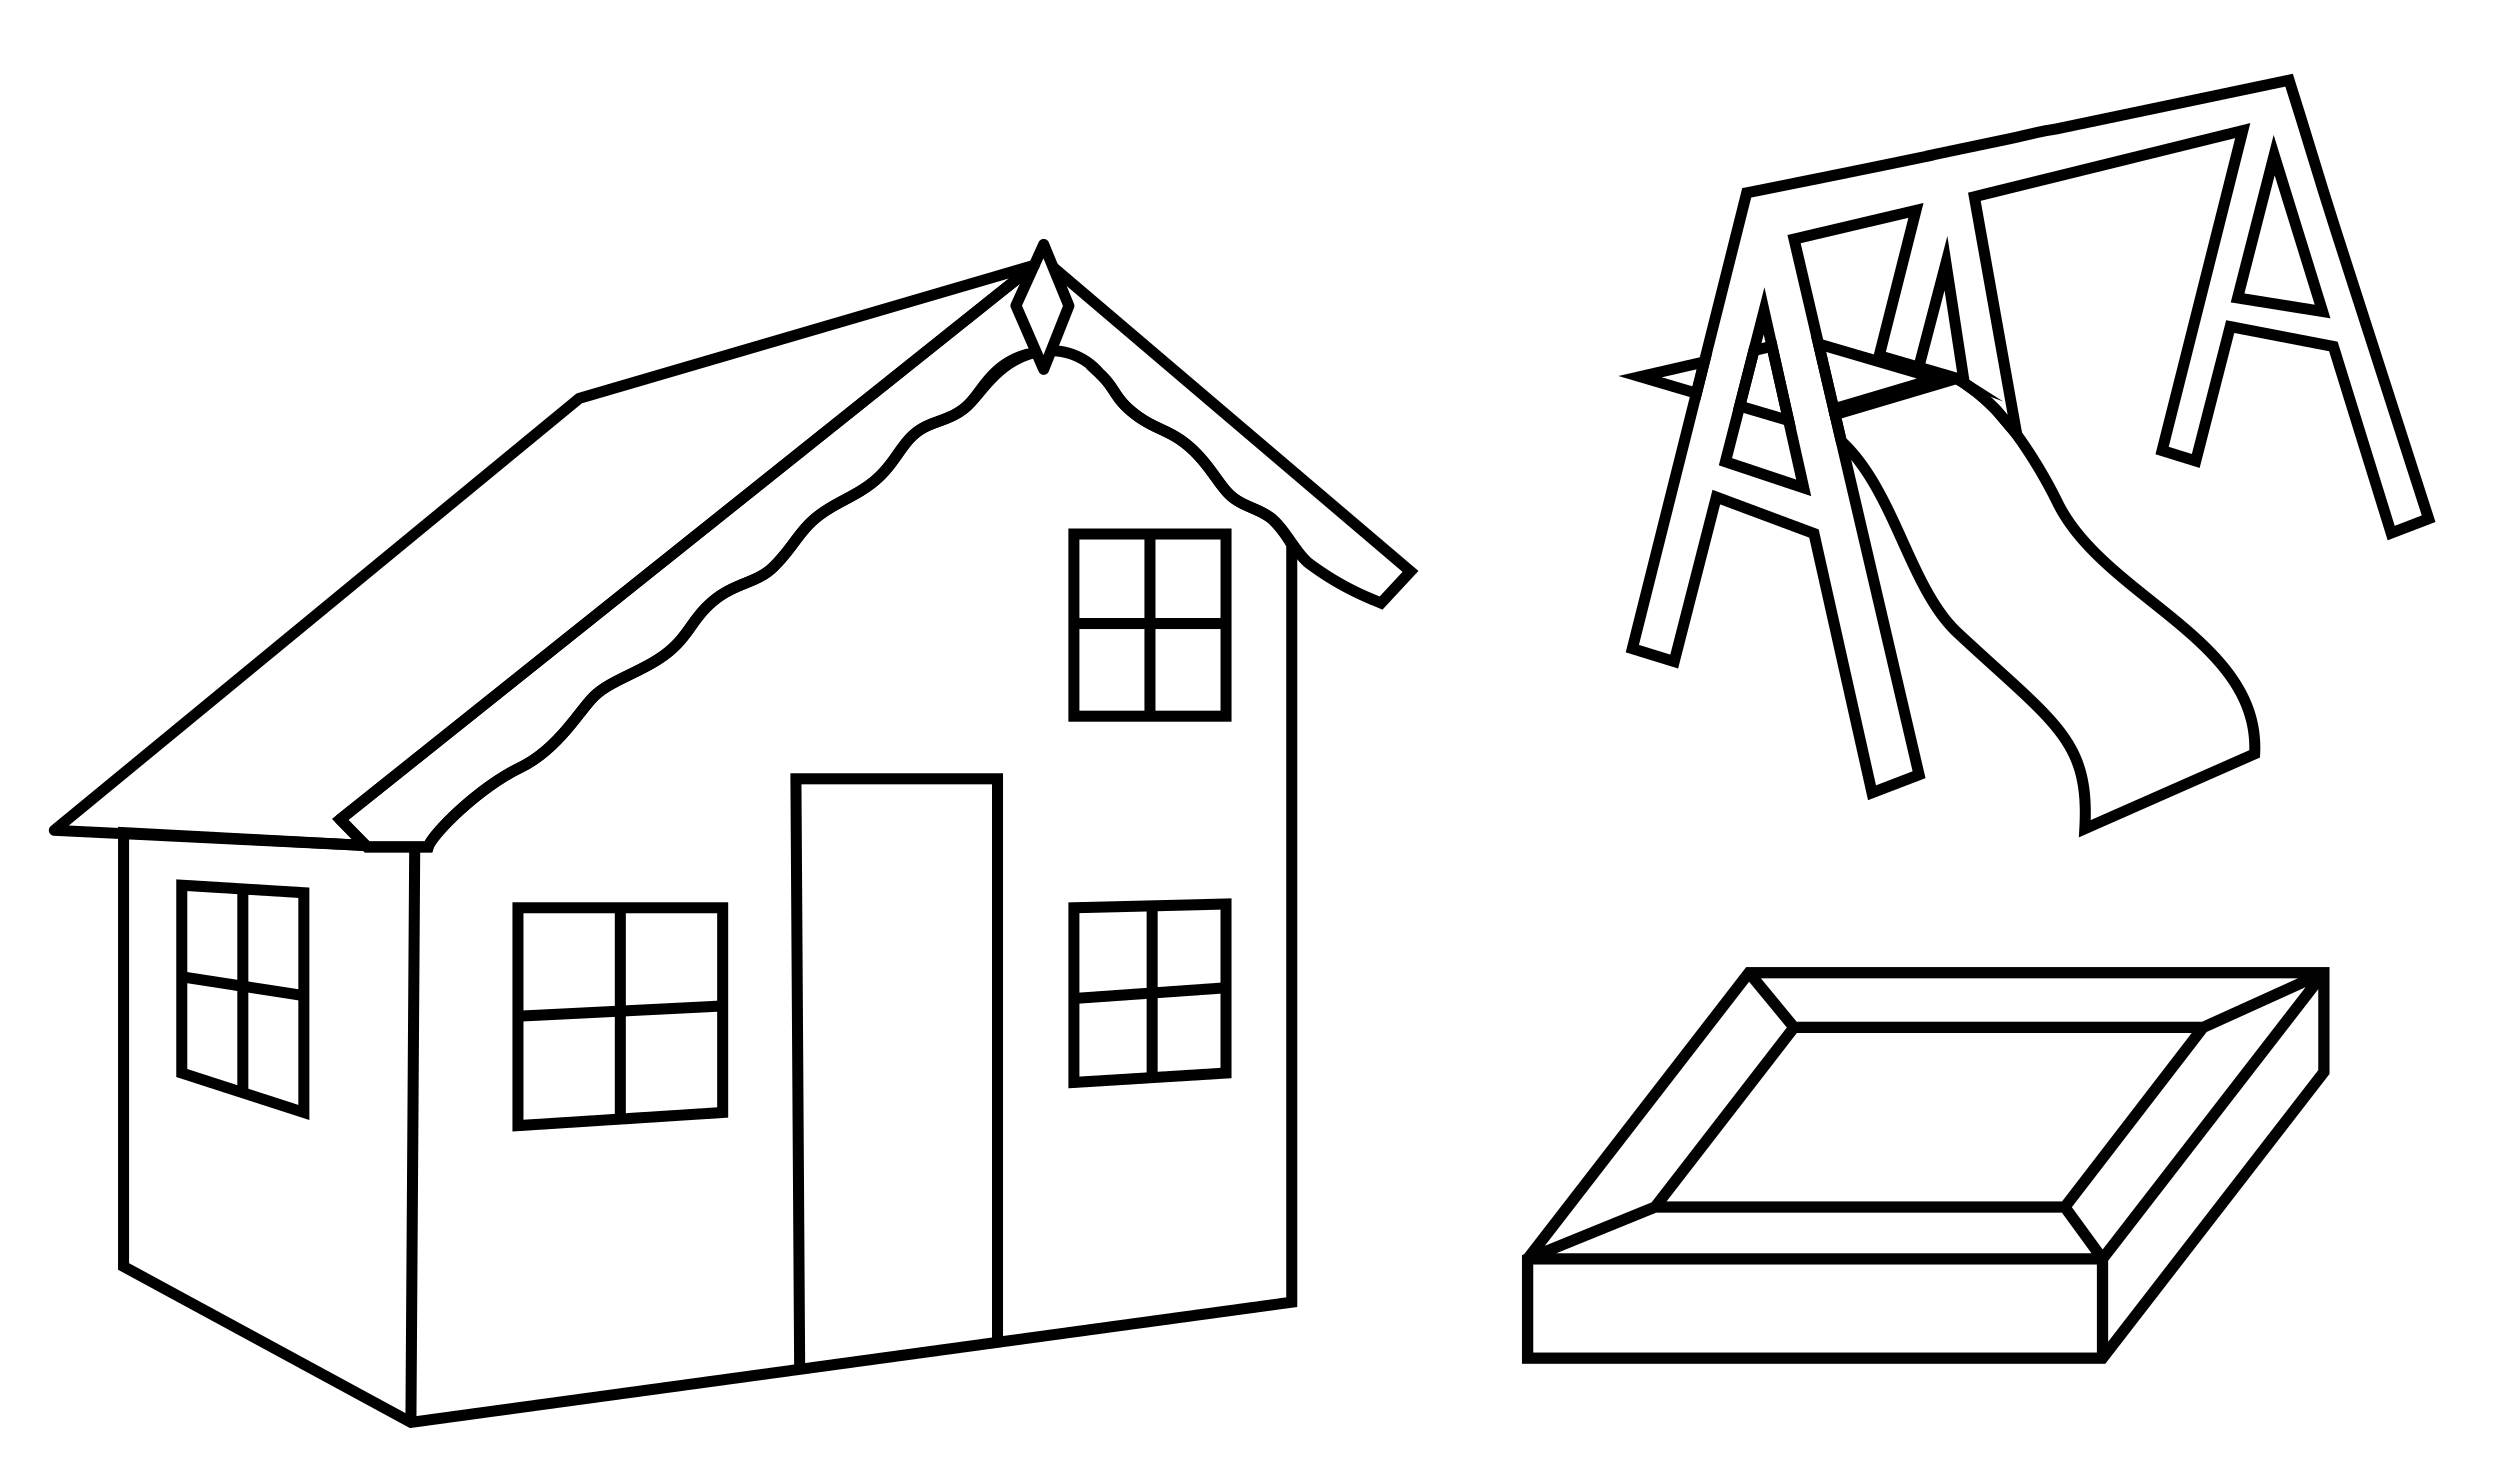 <svg xmlns="http://www.w3.org/2000/svg" viewBox="0 0 170 100"><defs><style>.a,.b,.c,.d{fill:none;}.a,.c,.d{stroke:#000;stroke-width:0.75px;}.a,.b{stroke-miterlimit:10;}.b{stroke:#020203;stroke-width:0.766px;}.c,.d{stroke-linejoin:round;}.d{stroke-linecap:round;}</style></defs><polygon class="a" points="124.691 27.807 131.67 25.737 123.66 23.39 124.691 27.807"/><polygon class="a" points="121.626 28.596 120.495 23.549 119.266 23.832 118.298 27.613 121.626 28.596"/><polygon class="a" points="115.891 24.608 111.525 25.612 115.355 26.743 115.891 24.608"/><path class="a" d="M133.066,25.736l-.006.002.003.001.062.038.003.001C133.107,25.765,133.088,25.749,133.066,25.736Z"/><path class="a" d="M139.989,34.328a32.538,32.538,0,0,0-2.972-4.946L135.9,28.064c-.113-.12-.219-.245-.336-.362l-.24-.232c-.306-.291-.622-.575-.96-.84l-.143-.104a12.269,12.269,0,0,0-1.075-.736l-.02-.013-.098-.03-8.245,2.445.423,1.813c3.65,3.363,4.621,9.96,7.916,13.033,6.677,6.22,8.982,7.266,8.647,13.313l11.547-5.089C153.713,43.541,143.266,40.697,139.989,34.328Z"/><path class="a" d="M137.136,29.522l-2.88-16.142.641-.159.036-.01L152.507,8.881l-5.484,21.756,2.288.709,2.344-9.137L158.67,23.56l3.93,12.688,2.546-.975-6.349-19.716c-1.078-3.354-2.068-6.744-3.14-10.106l-15.87,3.326c-.474.068-.899.145-1.244.228-.423.103-.994.234-1.667.383l-5.053,1.058-.593.125-.004.016c-5.492,1.139-11.833,2.404-12.406,2.519l-.044.008-7.778,30.993,2.848.879,2.864-11.182,6.639,2.477,3.948,17.626,3.199-1.226L122.25,17.348l-.254-1.089,8.29-1.953-2.501,9.884,5.021,1.455.256.095.48.298.869.629.623.528.689.663Zm-14.484,3.654-5.323-1.778,2.628-10.257ZM154.643,10.55l3.293,10.634-5.781-.925Zm-24.17,14.427L132.325,17.9l1.248,8.155-.431-.272Z"/><path class="b" d="M158.024,66.144l-8.215,3.721M140.405,82.08l2.566,3.523v6.754M118.931,66.144l3.064,3.721m-9.45,12.215,9.45-12.217h27.817L140.407,82.08Zm45.48-15.936v6.754L142.97,92.357H103.878V85.603l8.667-3.525m45.48-15.934L142.97,85.603H103.878m15.053-19.46-15.055,19.46v6.754H142.97l15.055-19.459V66.144Z"/><line class="a" x1="28.201" y1="57.592" x2="27.942" y2="96.721"/><polygon class="a" points="12.361 72.966 16.511 74.307 20.662 75.648 20.662 67.219 20.662 60.706 16.511 60.45 12.361 60.195 12.361 72.966"/><line class="a" x1="12.361" y1="66.424" x2="20.662" y2="67.705"/><line class="a" x1="16.512" y1="60.45" x2="16.512" y2="74.307"/><polygon class="a" points="35.221 61.727 35.221 76.542 49.142 75.648 49.142 61.727 35.221 61.727"/><rect class="a" x="73.025" y="36.313" width="10.345" height="12.388"/><polygon class="a" points="73.025 61.727 73.025 73.605 83.369 72.966 83.369 61.472 73.025 61.727"/><line class="a" x1="42.182" y1="61.727" x2="42.182" y2="76.095"/><line class="a" x1="78.346" y1="61.727" x2="78.346" y2="73.276"/><polyline class="a" points="67.831 91.278 67.831 52.958 54.123 52.958 54.378 93.205"/><line class="a" x1="35.221" y1="69.101" x2="49.142" y2="68.405"/><line class="a" x1="73.025" y1="67.897" x2="83.369" y2="67.168"/><line class="a" x1="78.197" y1="36.313" x2="78.197" y2="48.701"/><line class="a" x1="73.025" y1="42.4" x2="83.412" y2="42.4"/><path class="a" d="M69.945,24.066c-2.658.683-3.198,2.77-4.361,3.694s-2.284.843-3.323,1.686-1.433,2.128-2.807,3.272c-1.254,1.043-2.551,1.386-3.838,2.389s-1.703,2.168-3.074,3.493c-1.081,1.045-2.614,1.047-4.071,2.289-1.412,1.204-1.591,2.28-3.032,3.453-1.578,1.285-3.821,1.847-5.001,2.968-1.013.963-2.469,3.634-5.092,4.901-2.825,1.365-5.981,4.537-6.23,5.38H24.961l-.094-.097-16.465-.876V86.121l19.54,10.6,59.897-8.174V37.049a8.178,8.178,0,0,0-1.363-1.781c-.872-.683-1.869-.803-2.7-1.486s-1.495-2.168-2.866-3.373-2.326-1.164-3.738-2.248-1.288-1.726-2.368-2.73"/><path class="a" d="M70.329,23.977c-2.658.683-3.583,2.859-4.746,3.782s-2.284.843-3.323,1.686-1.433,2.128-2.807,3.272c-1.254,1.043-2.551,1.386-3.838,2.389s-1.703,2.168-3.074,3.493c-1.081,1.045-2.614,1.047-4.071,2.289-1.412,1.204-1.591,2.28-3.032,3.453-1.578,1.285-3.821,1.847-5.001,2.968-1.013.963-2.469,3.634-5.092,4.901-2.825,1.365-5.981,4.537-6.23,5.38H24.961l-1.829-1.87L70.329,18.037"/><path class="a" d="M71.606,18.169,95.914,38.856l-2.003,2.154-1.052-.446a19.737,19.737,0,0,1-3.89-2.284c-.885-.757-1.62-2.329-2.492-3.011s-1.869-.803-2.7-1.486-1.495-2.168-2.866-3.373-2.326-1.164-3.738-2.248-1.288-1.726-2.368-2.73a4.297,4.297,0,0,0-3.33-1.584"/><polygon class="c" points="23.133 55.721 70.329 18.037 39.39 27.087 3.694 56.461 24.867 57.494 23.133 55.721"/><polygon class="d" points="70.971 16.621 69.085 20.782 70.971 25.116 72.684 20.796 70.971 16.621"/></svg>